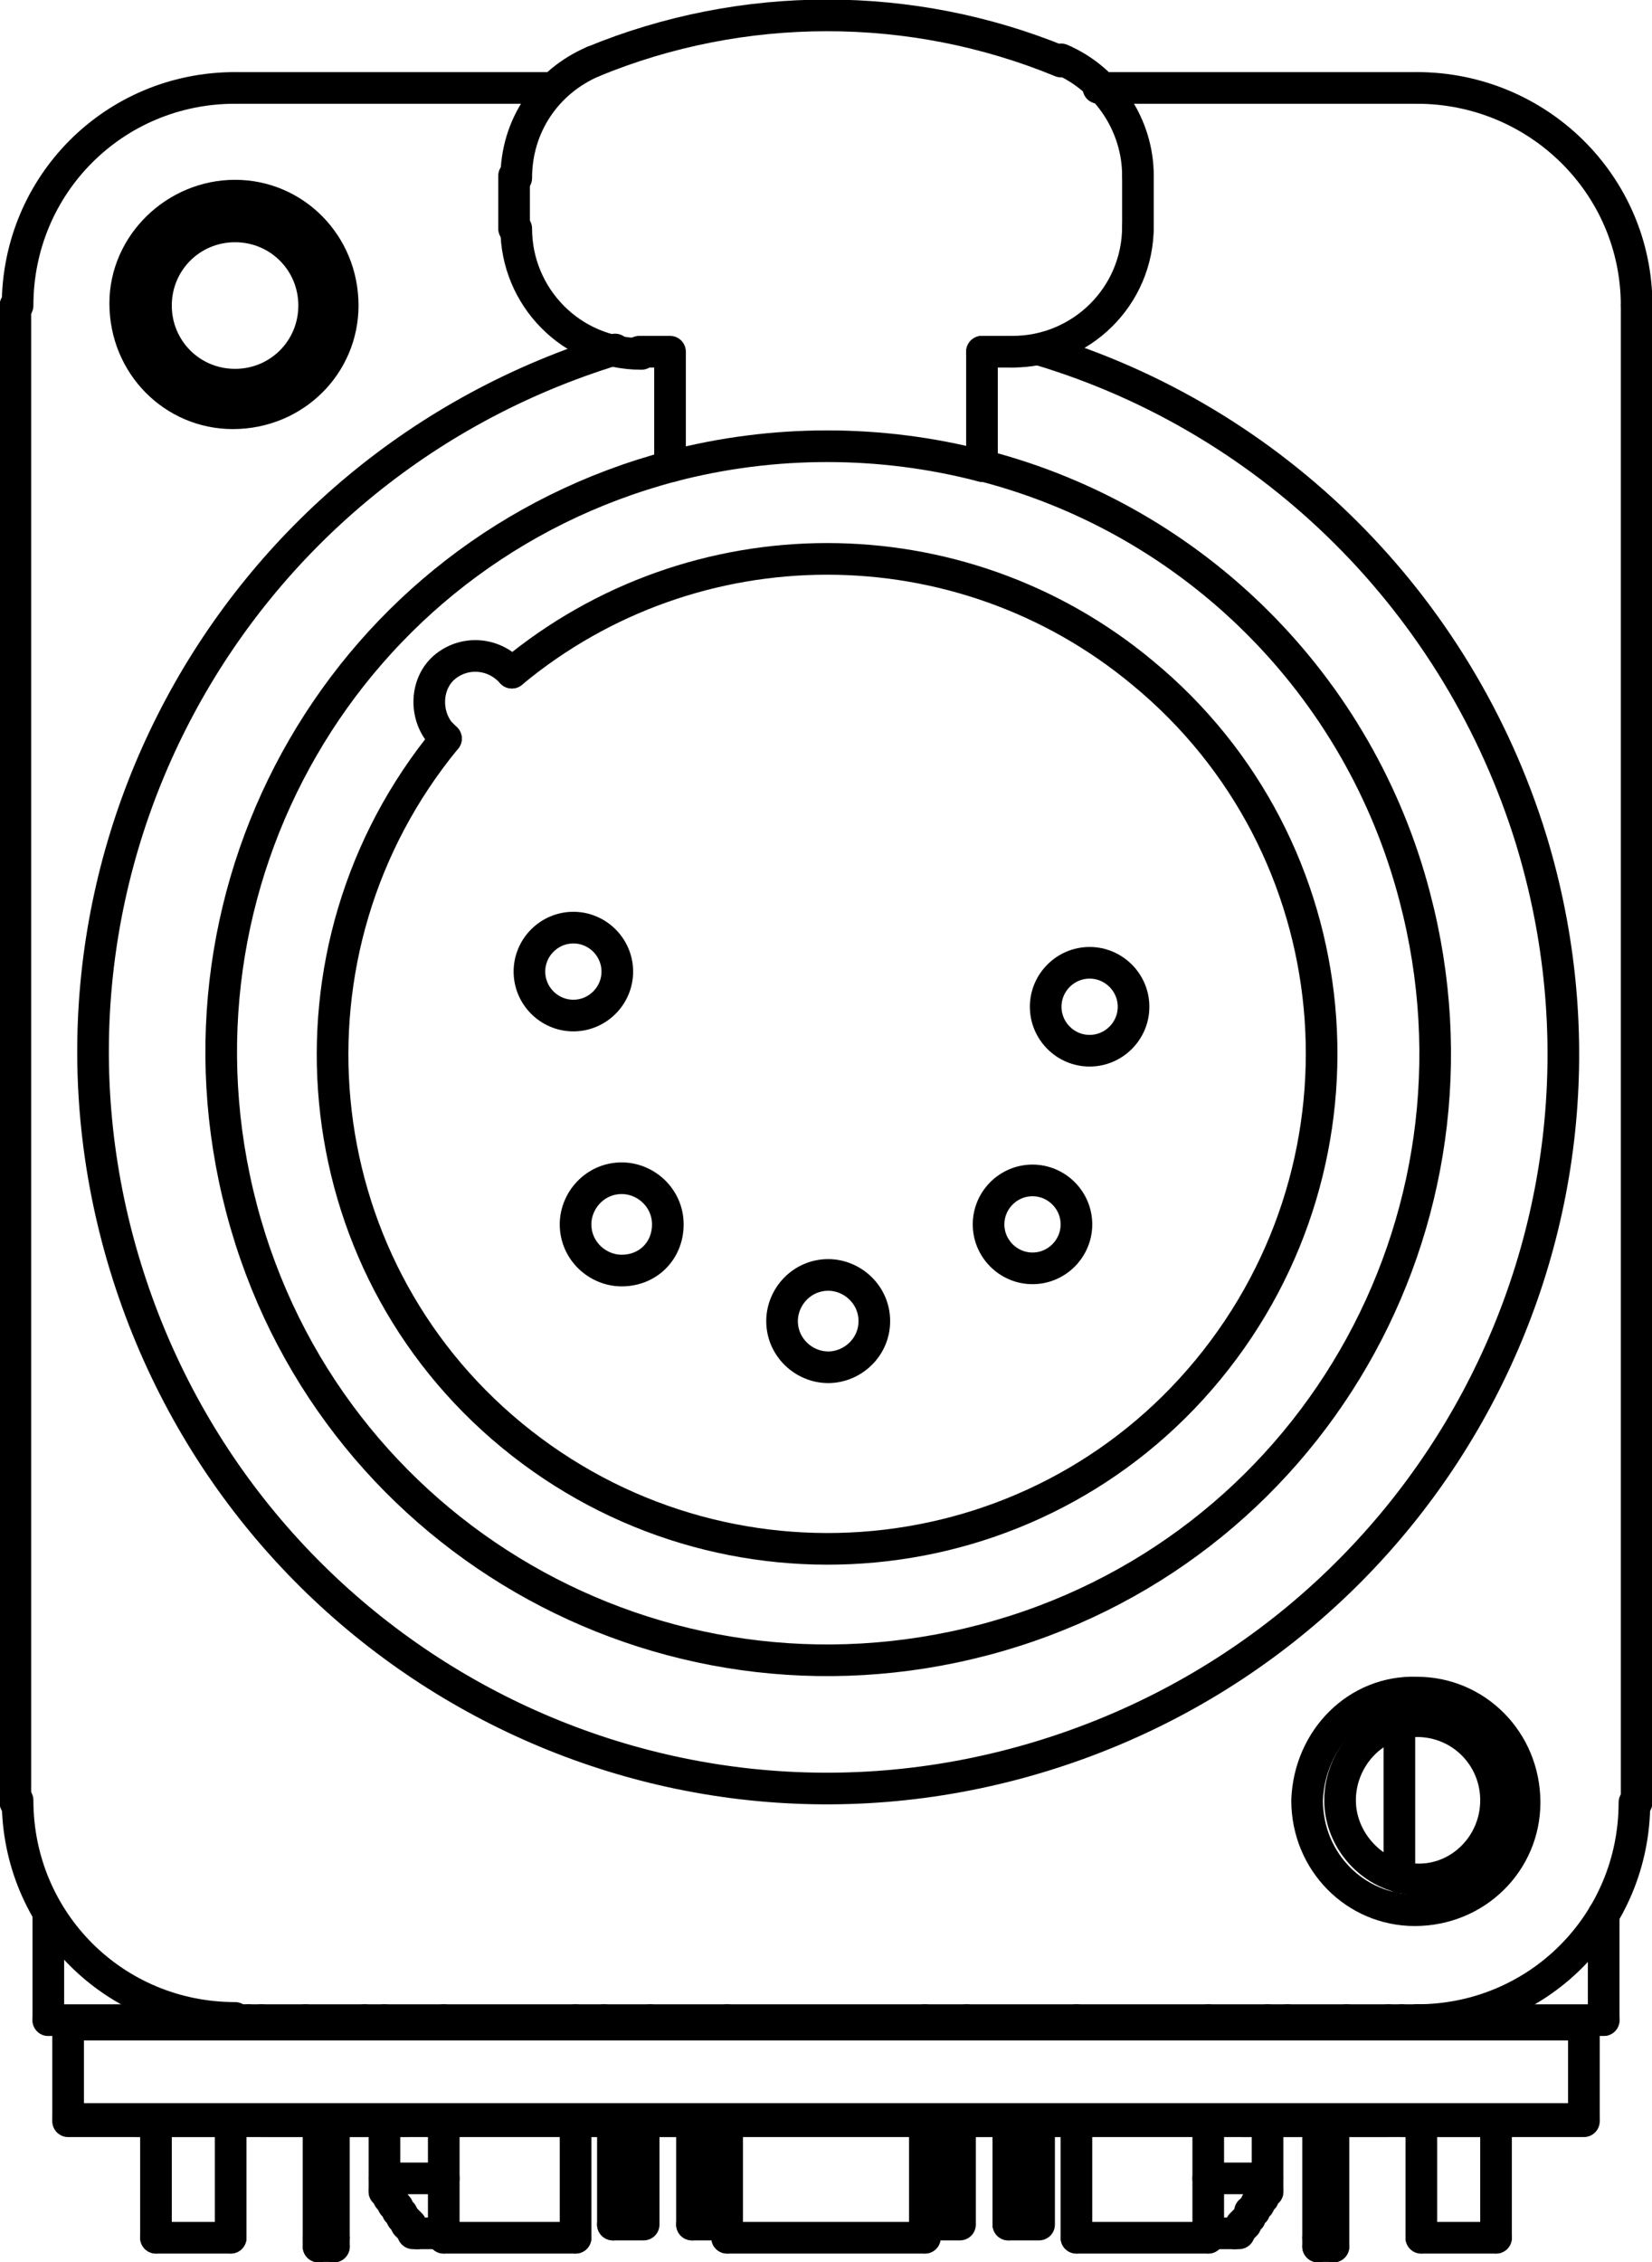<svg xml:space="preserve" style="enable-background:new 0 0 75.2 102.9;" viewBox="0 0 75.2 102.9" y="0px" x="0px" xmlns:xlink="http://www.w3.org/1999/xlink" xmlns="http://www.w3.org/2000/svg" version="1.1">
<style type="text/css">
	.st0{fill:none;stroke:#000000;stroke-width:1.44;stroke-linecap:round;stroke-linejoin:round;}
	.st1{fill:none;}
</style>
<g id="Connectors">
	<g id="Connector_1_1">
		<path d="M28,15.9c-17.7,5.4-27.7,24-22.3,41.7s24,27.7,41.7,22.3s27.7-24,22.3-41.7C66.4,27.5,58,19.1,47.3,15.9" class="st0"></path>
		<path d="M30.6,21.2C15.8,25.1,7.1,40.2,11,55s19,23.5,33.8,19.6c14.8-3.9,23.5-19,19.6-33.8
			c-2.5-9.6-10-17.1-19.6-19.6" class="st0"></path>
		<path d="M23.3,30.6c-0.8-0.9-2.1-1-3-0.3s-1,2.1-0.3,3c0.1,0.1,0.2,0.2,0.3,0.3" class="st0"></path>
		<path d="M20.3,33.6c-7.9,9.6-6.6,23.8,3,31.7s23.8,6.6,31.7-3s6.6-23.8-3-31.7c-8.3-6.9-20.4-6.9-28.7,0" class="st0"></path>
		<path d="M51.6,45.8c0-1.1-0.9-2-2-2s-2,0.9-2,2s0.9,2,2,2S51.6,46.9,51.6,45.8" class="st0"></path>
		<path d="M49,55.7c0-1.1-0.9-2-2-2s-2,0.9-2,2s0.9,2,2,2S49,56.8,49,55.7" class="st0"></path>
		<path d="M39.8,60.1c0-1.2-1-2.1-2.1-2.1c-1.2,0-2.1,1-2.1,2.1c0,1.2,1,2.1,2.1,2.1c0,0,0,0,0,0
			C38.8,62.2,39.8,61.3,39.8,60.1" class="st0"></path>
		<path d="M30.4,55.7c0-1.2-1-2.1-2.1-2.1c-1.2,0-2.1,1-2.1,2.1c0,1.2,1,2.1,2.1,2.1c0,0,0,0,0,0
			C29.5,57.8,30.4,56.9,30.4,55.7" class="st0"></path>
		<path d="M28.1,44.2c0-1.1-0.9-2-2-2s-2,0.9-2,2s0.9,2,2,2S28.1,45.3,28.1,44.2" class="st0"></path>
		<path d="M44.7,21.2c-4.6-1.2-9.5-1.2-14.1,0" class="st0"></path>
		<line y2="21.2" x2="44.7" y1="16" x1="44.7" class="st0"></line>
		<path d="M48.3,2.8C41.5,0,33.8,0,27,2.8" class="st0"></path>
		<path d="M27,2.8c-2.1,0.9-3.5,2.9-3.5,5.3" class="st0"></path>
		<line y2="8" x2="23.4" y1="10.4" x1="23.4" class="st0"></line>
		<path d="M23.5,10.4c0,3.1,2.5,5.7,5.7,5.7" class="st0"></path>
		<polyline points="30.5,21.2 30.5,16 29.1,16" class="st0"></polyline>
		<line y2="16" x2="44.7" y1="16" x1="46.1" class="st0"></line>
		<path d="M46.1,16c3.1,0,5.7-2.5,5.7-5.7v0" class="st0"></path>
		<line y2="10.4" x2="51.8" y1="8" x1="51.8" class="st0"></line>
		<path d="M51.8,8c0-2.3-1.4-4.4-3.5-5.3" class="st0"></path>
		<path d="M5.7,13.8c0,2.8,2.2,5,4.9,5c2.8,0,5-2.2,5-4.9c0-2.8-2.2-5-4.9-5c0,0,0,0,0,0C8,8.9,5.7,11.1,5.7,13.8" class="st0"></path>
		<path d="M59.5,81.9c0,2.8,2.2,5,4.9,5c2.8,0,5-2.2,5-4.9c0-2.8-2.2-5-4.9-5c0,0,0,0,0,0
			C61.8,76.9,59.6,79.1,59.5,81.9" class="st0"></path>
	</g>
</g>
<g id="Base">
	<path d="M10.7,4c-5.5,0-9.9,4.4-9.9,9.9" class="st0"></path>
	<path d="M0.8,81.9c0,5.5,4.4,9.9,9.9,9.9" class="st0"></path>
	<line y2="91.9" x2="10.7" y1="91.9" x1="64.5" class="st0"></line>
	<line y2="91.9" x2="2.2" y1="91.9" x1="10.7" class="st0"></line>
	<line y2="91.9" x2="2.2" y1="87.1" x1="2.2" class="st0"></line>
	<polyline points="26.2,101.8 26,101.8 25.7,101.8 25.3,101.8 24.7,101.8 23.9,101.8 23.2,101.8 22.4,101.8 21.7,101.8 
		21.1,101.8 20.6,101.8 20.3,101.8 20.2,101.8" class="st0"></polyline>
	<polyline points="42.1,101.8 42,101.8 41.7,101.8 41.2,101.8 40.4,101.8 39.5,101.8 38.6,101.8 37.6,101.8 36.6,101.8 
		35.6,101.8 34.7,101.8 34,101.8 33.5,101.8 33.2,101.8 33.1,101.8" class="st0"></polyline>
	<polyline points="10.5,101.8 10.4,101.8 10,101.8 9.4,101.8 8.8,101.8 8.1,101.8 7.6,101.8 7.2,101.8 7.1,101.8" class="st0"></polyline>
	<line y2="92" x2="26.2" y1="91.9" x1="26.2" class="st0"></line>
	<line y2="101.8" x2="26.2" y1="96.5" x1="26.2" class="st0"></line>
	<line y2="92" x2="20.2" y1="91.9" x1="20.2" class="st0"></line>
	<line y2="101.8" x2="20.2" y1="96.5" x1="20.2" class="st0"></line>
	<line y2="92" x2="42.1" y1="91.9" x1="42.1" class="st0"></line>
	<line y2="101.8" x2="42.1" y1="96.5" x1="42.1" class="st0"></line>
	<line y2="92" x2="33.1" y1="91.9" x1="33.1" class="st0"></line>
	<line y2="101.8" x2="33.1" y1="96.5" x1="33.1" class="st0"></line>
	<line y2="101.8" x2="10.5" y1="96.5" x1="10.5" class="st0"></line>
	<line y2="101.8" x2="7.1" y1="96.5" x1="7.1" class="st0"></line>
	<polyline points="15.2,102.2 15.2,102.1 15.2,101.8" class="st0"></polyline>
	<polyline points="14.5,102.2 14.5,102.1 14.5,101.8" class="st0"></polyline>
	<polyline points="14.5,101.8 14.5,96.9 14.5,96.5" class="st0"></polyline>
	<polyline points="14.5,96.9 15.2,96.9 15.2,96.5" class="st0"></polyline>
	<line y2="96.9" x2="15.2" y1="101.8" x1="15.2" class="st0"></line>
	<line y2="102.2" x2="14.5" y1="102.2" x1="15.2" class="st0"></line>
	<line y2="92" x2="17.5" y1="91.9" x1="17.5" class="st0"></line>
	<line y2="101.2" x2="42.3" y1="96.5" x1="42.3" class="st0"></line>
	<line y2="101.2" x2="31.5" y1="96.5" x1="31.5" class="st0"></line>
	<line y2="101.2" x2="27.9" y1="96.5" x1="27.9" class="st0"></line>
	<polyline points="42.3,101.2 43.7,101.2 43.7,96.5" class="st0"></polyline>
	<polyline points="31.5,101.2 32.9,101.2 32.9,96.5" class="st0"></polyline>
	<polyline points="27.9,101.2 29.3,101.2 29.3,96.5" class="st0"></polyline>
	<polyline points="17.5,96.5 17.5,99.1 18,99.1 18.7,99.1 19.4,99.1 20.2,99.1" class="st0"></polyline>
	<polyline points="17.5,99.1 17.5,99.2 17.5,99.4 17.5,99.5 17.5,99.6 17.6,99.7 17.8,99.9 17.9,100.1 17.9,100.2 
		18.1,100.4 18.1,100.5 18.2,100.6 18.3,100.7 18.4,100.9 18.5,101 18.6,101.1 18.7,101.2 18.7,101.3 18.8,101.4 19,101.6 
		19.5,101.6 20.2,101.6" class="st0"></polyline>
	<line y2="99.7" x2="17.5" y1="99.6" x1="17.5" class="st0"></line>
	<polyline points="19,101.6 18.8,101.6 18.7,101.4 18.5,101.2 18.4,101 18.3,100.9 18.2,100.7 18.1,100.6 18.1,100.5 
		18,100.4 17.9,100.3 17.8,100.1 17.7,100 17.6,99.8 17.5,99.7" class="st0"></polyline>
	<polyline points="3.1,92.1 3.1,96.4 72.1,96.4 72.1,92.1 3.1,92.1" class="st0"></polyline>
	<line y2="91.9" x2="27.5" y1="92" x1="27.5" class="st0"></line>
	<line y2="91.9" x2="16.6" y1="92" x1="16.6" class="st0"></line>
	<line y2="91.9" x2="13.9" y1="92" x1="13.9" class="st0"></line>
	<line y2="91.9" x2="11.9" y1="92" x1="11.9" class="st0"></line>
	<line y2="91.9" x2="11.3" y1="92" x1="11.3" class="st0"></line>
	<line y2="91.9" x2="6.2" y1="92" x1="6.2" class="st0"></line>
	<line y2="91.9" x2="44" y1="92" x1="44" class="st0"></line>
	<line y2="91.9" x2="29.6" y1="92" x1="29.6" class="st0"></line>
	<polygon points="28.2,96.5 28.1,96.2 28,96 27.7,95.9 27.4,95.9 27.1,96 26.9,96.2 26.9,96.5 26.9,96.8 27.1,97.1 27.4,97.2 
		27.7,97.2 28,97.1 28.1,96.8"></polygon>
	<polygon points="28.2,96.5 28.1,96.2 28,96 27.7,95.9 27.4,95.9 27.1,96 26.9,96.2 26.9,96.5 26.9,96.8 27.1,97.1 
		27.4,97.2 27.7,97.2 28,97.1 28.1,96.8" class="st1"></polygon>
	<line y2="96.5" x2="27.5" y1="96.5" x1="26.2" class="st0"></line>
	<line y2="96.5" x2="18.6" y1="96.5" x1="16.6" class="st0"></line>
	<polygon points="19.3,96.5 19.2,96.2 19,96 18.7,95.9 18.5,95.9 18.2,96 18,96.2 17.9,96.5 18,96.8 18.2,97.1 18.5,97.2 18.7,97.2 
		19,97.1 19.2,96.8"></polygon>
	<polygon points="19.3,96.5 19.2,96.2 19,96 18.7,95.9 18.5,95.9 18.2,96 18,96.2 17.9,96.5 18,96.8 18.2,97.1 
		18.5,97.2 18.7,97.2 19,97.1 19.2,96.8" class="st1"></polygon>
	<polygon points="17.3,96.5 17.2,96.2 17,96 16.7,95.9 16.5,95.9 16.2,96 16,96.2 16,96.5 16,96.8 16.2,97.1 16.5,97.2 16.7,97.2 
		17,97.1 17.2,96.8"></polygon>
	<polygon points="17.3,96.5 17.2,96.2 17,96 16.7,95.9 16.5,95.9 16.2,96 16,96.2 16,96.5 16,96.8 16.2,97.1 16.5,97.2 
		16.7,97.2 17,97.1 17.2,96.8" class="st1"></polygon>
	<line y2="96.5" x2="16.6" y1="96.5" x1="13.9" class="st0"></line>
	<polygon points="14.5,96.5 14.5,96.2 14.3,96 14,95.9 13.7,95.9 13.4,96 13.3,96.2 13.2,96.5 13.3,96.8 13.4,97.1 13.7,97.2 
		14,97.2 14.3,97.1 14.5,96.8"></polygon>
	<polygon points="14.5,96.5 14.5,96.2 14.3,96 14,95.9 13.7,95.9 13.4,96 13.3,96.2 13.2,96.5 13.3,96.8 13.4,97.1 
		13.7,97.2 14,97.2 14.3,97.1 14.5,96.8" class="st1"></polygon>
	<line y2="96.5" x2="13.9" y1="96.5" x1="11.9" class="st0"></line>
	<polygon points="12.6,96.5 12.5,96.2 12.4,96 12.1,95.9 11.8,95.9 11.5,96 11.3,96.2 11.3,96.5 11.3,96.8 11.5,97.1 11.8,97.2 
		12.1,97.2 12.4,97.1 12.5,96.8"></polygon>
	<polygon points="12.6,96.5 12.5,96.2 12.4,96 12.1,95.9 11.8,95.9 11.5,96 11.3,96.2 11.3,96.5 11.3,96.8 11.5,97.1 
		11.8,97.2 12.1,97.2 12.4,97.1 12.5,96.8" class="st1"></polygon>
	<polygon points="12,96.5 11.9,96.2 11.8,96 11.5,95.9 11.2,95.9 10.9,96 10.7,96.2 10.7,96.5 10.7,96.8 10.9,97.1 11.2,97.2 
		11.5,97.2 11.8,97.1 11.9,96.8"></polygon>
	<polygon points="12,96.5 11.9,96.2 11.8,96 11.5,95.9 11.2,95.9 10.9,96 10.7,96.2 10.7,96.5 10.7,96.8 10.9,97.1 
		11.2,97.2 11.5,97.2 11.8,97.1 11.9,96.8" class="st1"></polygon>
	<line y2="96.5" x2="11.3" y1="96.5" x1="6.2" class="st0"></line>
	<polygon points="6.9,96.5 6.8,96.2 6.7,96 6.4,95.9 6.1,95.9 5.8,96 5.6,96.2 5.6,96.5 5.6,96.8 5.8,97.1 6.1,97.2 6.4,97.2 
		6.7,97.1 6.8,96.8"></polygon>
	<polygon points="6.9,96.5 6.8,96.2 6.7,96 6.4,95.9 6.1,95.9 5.8,96 5.6,96.2 5.6,96.5 5.6,96.8 5.8,97.1 6.1,97.2 
		6.4,97.2 6.7,97.1 6.8,96.8" class="st1"></polygon>
	<line y2="96.5" x2="49" y1="96.5" x1="44" class="st0"></line>
	<polygon points="44.7,96.5 44.6,96.2 44.5,96 44.2,95.9 43.9,95.9 43.6,96 43.4,96.2 43.4,96.5 43.4,96.8 43.6,97.1 43.9,97.2 
		44.2,97.2 44.5,97.1 44.6,96.8"></polygon>
	<polygon points="44.7,96.5 44.6,96.2 44.5,96 44.2,95.9 43.9,95.9 43.6,96 43.4,96.2 43.4,96.5 43.4,96.8 43.6,97.1 
		43.9,97.2 44.2,97.2 44.5,97.1 44.6,96.8" class="st1"></polygon>
	<line y2="96.5" x2="33.1" y1="96.5" x1="29.6" class="st0"></line>
	<polygon points="30.3,96.5 30.2,96.2 30.1,96 29.8,95.9 29.5,95.9 29.2,96 29,96.2 29,96.5 29,96.8 29.2,97.1 29.5,97.2 29.8,97.2 
		30.1,97.1 30.2,96.8"></polygon>
	<polygon points="30.3,96.5 30.2,96.2 30.1,96 29.8,95.9 29.5,95.9 29.2,96 29,96.2 29,96.5 29,96.8 29.2,97.1 
		29.5,97.2 29.8,97.2 30.1,97.1 30.2,96.8" class="st1"></polygon>
	<line y2="96.5" x2="44" y1="96.5" x1="42.1" class="st0"></line>
	<line y2="96.5" x2="29.6" y1="96.5" x1="27.5" class="st0"></line>
	<polyline points="3.1,92 3.1,92.1 72.1,92.1 72.1,92 3.1,92" class="st0"></polyline>
	<polyline points="72.1,96.5 3.1,96.5 3.1,96.4 72.1,96.4 72.1,96.5" class="st0"></polyline>
	<path d="M64.5,91.9c5.5,0,9.9-4.4,9.9-9.9" class="st0"></path>
	<line y2="91.9" x2="64.5" y1="91.9" x1="73" class="st0"></line>
	<line y2="91.9" x2="73" y1="87.1" x1="73" class="st0"></line>
	<line y2="85.4" x2="63.7" y1="78.5" x1="63.7" class="st0"></line>
	<polyline points="55,101.8 54.9,101.8 54.6,101.8 54.1,101.8 53.5,101.8 52.7,101.8 52,101.8 51.2,101.8 50.5,101.8 
		49.9,101.8 49.4,101.8 49.1,101.8 49,101.8" class="st0"></polyline>
	<polyline points="68.1,101.8 68,101.8 67.6,101.8 67.1,101.8 66.4,101.8 65.8,101.8 65.2,101.8 64.8,101.8 64.7,101.8" class="st0"></polyline>
	<line y2="92" x2="55" y1="91.9" x1="55" class="st0"></line>
	<line y2="101.8" x2="55" y1="96.5" x1="55" class="st0"></line>
	<line y2="92" x2="49" y1="91.9" x1="49" class="st0"></line>
	<line y2="101.8" x2="49" y1="96.5" x1="49" class="st0"></line>
	<line y2="101.8" x2="68.1" y1="96.5" x1="68.1" class="st0"></line>
	<line y2="101.8" x2="64.7" y1="96.5" x1="64.7" class="st0"></line>
	<polyline points="60.7,96.5 60.7,96.9 60.7,101.8 60.7,102.1 60.7,102.2" class="st0"></polyline>
	<polyline points="60,101.8 60,102.1 60,102.2" class="st0"></polyline>
	<polyline points="60,101.8 60,96.9 60.7,96.9" class="st0"></polyline>
	<line y2="96.5" x2="60" y1="96.9" x1="60" class="st0"></line>
	<line y2="102.2" x2="60.7" y1="102.2" x1="60" class="st0"></line>
	<line y2="91.9" x2="57.7" y1="92" x1="57.7" class="st0"></line>
	<line y2="101.2" x2="45.9" y1="96.5" x1="45.9" class="st0"></line>
	<polyline points="45.9,101.2 47.3,101.2 47.3,96.5" class="st0"></polyline>
	<polyline points="55,99.1 55.8,99.1 56.5,99.1 57.2,99.1 57.7,99.1 57.7,96.5" class="st0"></polyline>
	<polyline points="57.7,99.1 57.7,99.2 57.7,99.4 57.7,99.5 57.7,99.6 57.7,99.7" class="st0"></polyline>
	<polyline points="55,101.6 55.7,101.6 56.2,101.6 56.4,101.4 56.5,101.3 56.5,101.2 56.6,101.1 56.7,101 56.8,100.9 
		56.9,100.7 56.9,100.6 57.1,100.5 57.1,100.4 57.2,100.2 57.3,100.1 57.4,99.9 57.5,99.7 57.7,99.6" class="st0"></polyline>
	<polyline points="56.2,101.6 56.4,101.6 56.5,101.4 56.7,101.2 56.8,101 56.9,100.9 56.9,100.7 57.1,100.6 57.1,100.5 
		57.2,100.4 57.3,100.3 57.4,100.1 57.5,100 57.5,99.8 57.7,99.7" class="st0"></polyline>
	<line y2="91.9" x2="63.2" y1="92" x1="63.2" class="st0"></line>
	<line y2="91.9" x2="61.3" y1="92" x1="61.3" class="st0"></line>
	<line y2="91.9" x2="58.6" y1="92" x1="58.6" class="st0"></line>
	<line y2="91.9" x2="68.9" y1="92" x1="68.9" class="st0"></line>
	<line y2="91.9" x2="63.8" y1="92" x1="63.8" class="st0"></line>
	<line y2="96.5" x2="63.2" y1="96.5" x1="61.3" class="st0"></line>
	<polygon points="63.9,96.5 63.8,96.2 63.7,96 63.4,95.9 63.1,95.9 62.8,96 62.6,96.2 62.6,96.5 62.6,96.8 62.8,97.1 63.1,97.2 
		63.4,97.2 63.7,97.1 63.8,96.8"></polygon>
	<polygon points="63.9,96.5 63.8,96.2 63.7,96 63.4,95.9 63.1,95.9 62.8,96 62.6,96.2 62.6,96.5 62.6,96.8 62.8,97.1 
		63.1,97.2 63.4,97.2 63.7,97.1 63.8,96.8" class="st1"></polygon>
	<polygon points="62,96.5 61.9,96.2 61.7,96 61.4,95.9 61.2,95.9 60.9,96 60.7,96.2 60.7,96.5 60.7,96.8 60.9,97.1 61.2,97.2 
		61.4,97.2 61.7,97.1 61.9,96.8"></polygon>
	<polygon points="62,96.5 61.9,96.2 61.7,96 61.4,95.9 61.2,95.9 60.9,96 60.7,96.2 60.7,96.5 60.7,96.8 60.9,97.1 
		61.2,97.2 61.4,97.2 61.7,97.1 61.9,96.8" class="st1"></polygon>
	<line y2="96.5" x2="61.3" y1="96.5" x1="58.6" class="st0"></line>
	<polygon points="59.2,96.5 59.2,96.2 59,96 58.7,95.9 58.4,95.9 58.1,96 58,96.2 57.9,96.5 58,96.8 58.1,97.1 58.4,97.2 58.7,97.2 
		59,97.1 59.2,96.8"></polygon>
	<polygon points="59.2,96.5 59.2,96.2 59,96 58.7,95.9 58.4,95.9 58.1,96 58,96.2 57.9,96.5 58,96.8 58.1,97.1 
		58.4,97.2 58.7,97.2 59,97.1 59.2,96.8" class="st1"></polygon>
	<line y2="96.5" x2="58.6" y1="96.5" x1="56.6" class="st0"></line>
	<polygon points="57.2,96.5 57.2,96.2 57,96 56.7,95.9 56.5,95.9 56.2,96 56,96.2 55.9,96.5 56,96.8 56.2,97.1 56.5,97.2 56.7,97.2 
		57,97.1 57.2,96.8"></polygon>
	<polygon points="57.2,96.5 57.2,96.2 57,96 56.7,95.9 56.5,95.9 56.2,96 56,96.2 55.9,96.5 56,96.8 56.2,97.1 
		56.5,97.2 56.7,97.2 57,97.1 57.2,96.8" class="st1"></polygon>
	<polygon points="69.6,96.5 69.5,96.2 69.4,96 69.1,95.9 68.8,95.9 68.5,96 68.3,96.2 68.3,96.5 68.3,96.8 68.5,97.1 68.8,97.2 
		69.1,97.2 69.4,97.1 69.5,96.8"></polygon>
	<polygon points="69.6,96.5 69.5,96.2 69.4,96 69.1,95.9 68.8,95.9 68.5,96 68.3,96.2 68.3,96.5 68.3,96.8 68.5,97.1 
		68.8,97.2 69.1,97.2 69.4,97.1 69.5,96.8" class="st1"></polygon>
	<line y2="96.5" x2="68.9" y1="96.5" x1="63.8" class="st0"></line>
	<polygon points="64.5,96.5 64.4,96.2 64.3,96 64,95.9 63.7,95.9 63.4,96 63.2,96.2 63.2,96.5 63.2,96.8 63.4,97.1 63.7,97.2 
		64,97.2 64.3,97.1 64.4,96.8"></polygon>
	<polygon points="64.5,96.5 64.4,96.2 64.3,96 64,95.9 63.7,95.9 63.4,96 63.2,96.2 63.2,96.5 63.2,96.8 63.4,97.1 
		63.7,97.2 64,97.2 64.3,97.1 64.4,96.8" class="st1"></polygon>
	<line y2="82" x2="74.5" y1="13.9" x1="74.5" class="st0"></line>
	<path d="M74.5,13.9C74.5,8.4,70,4,64.5,4" class="st0"></path>
	<line y2="4" x2="25.1" y1="4" x1="10.7" class="st0"></line>
	<line y2="4" x2="64.5" y1="4" x1="50" class="st0"></line>
	<line y2="13.9" x2="0.7" y1="82" x1="0.7" class="st0"></line>
	<path d="M14.3,13.9c0-2-1.6-3.6-3.6-3.6s-3.6,1.6-3.6,3.6c0,2,1.6,3.6,3.6,3.6l0,0C12.7,17.5,14.3,15.9,14.3,13.9" class="st0"></path>
	<path d="M68.1,81.9c0-2-1.6-3.6-3.6-3.6S61,80,61,81.9s1.6,3.6,3.6,3.6l0,0C66.5,85.5,68.1,83.9,68.1,81.9" class="st0"></path>
</g>
</svg>
